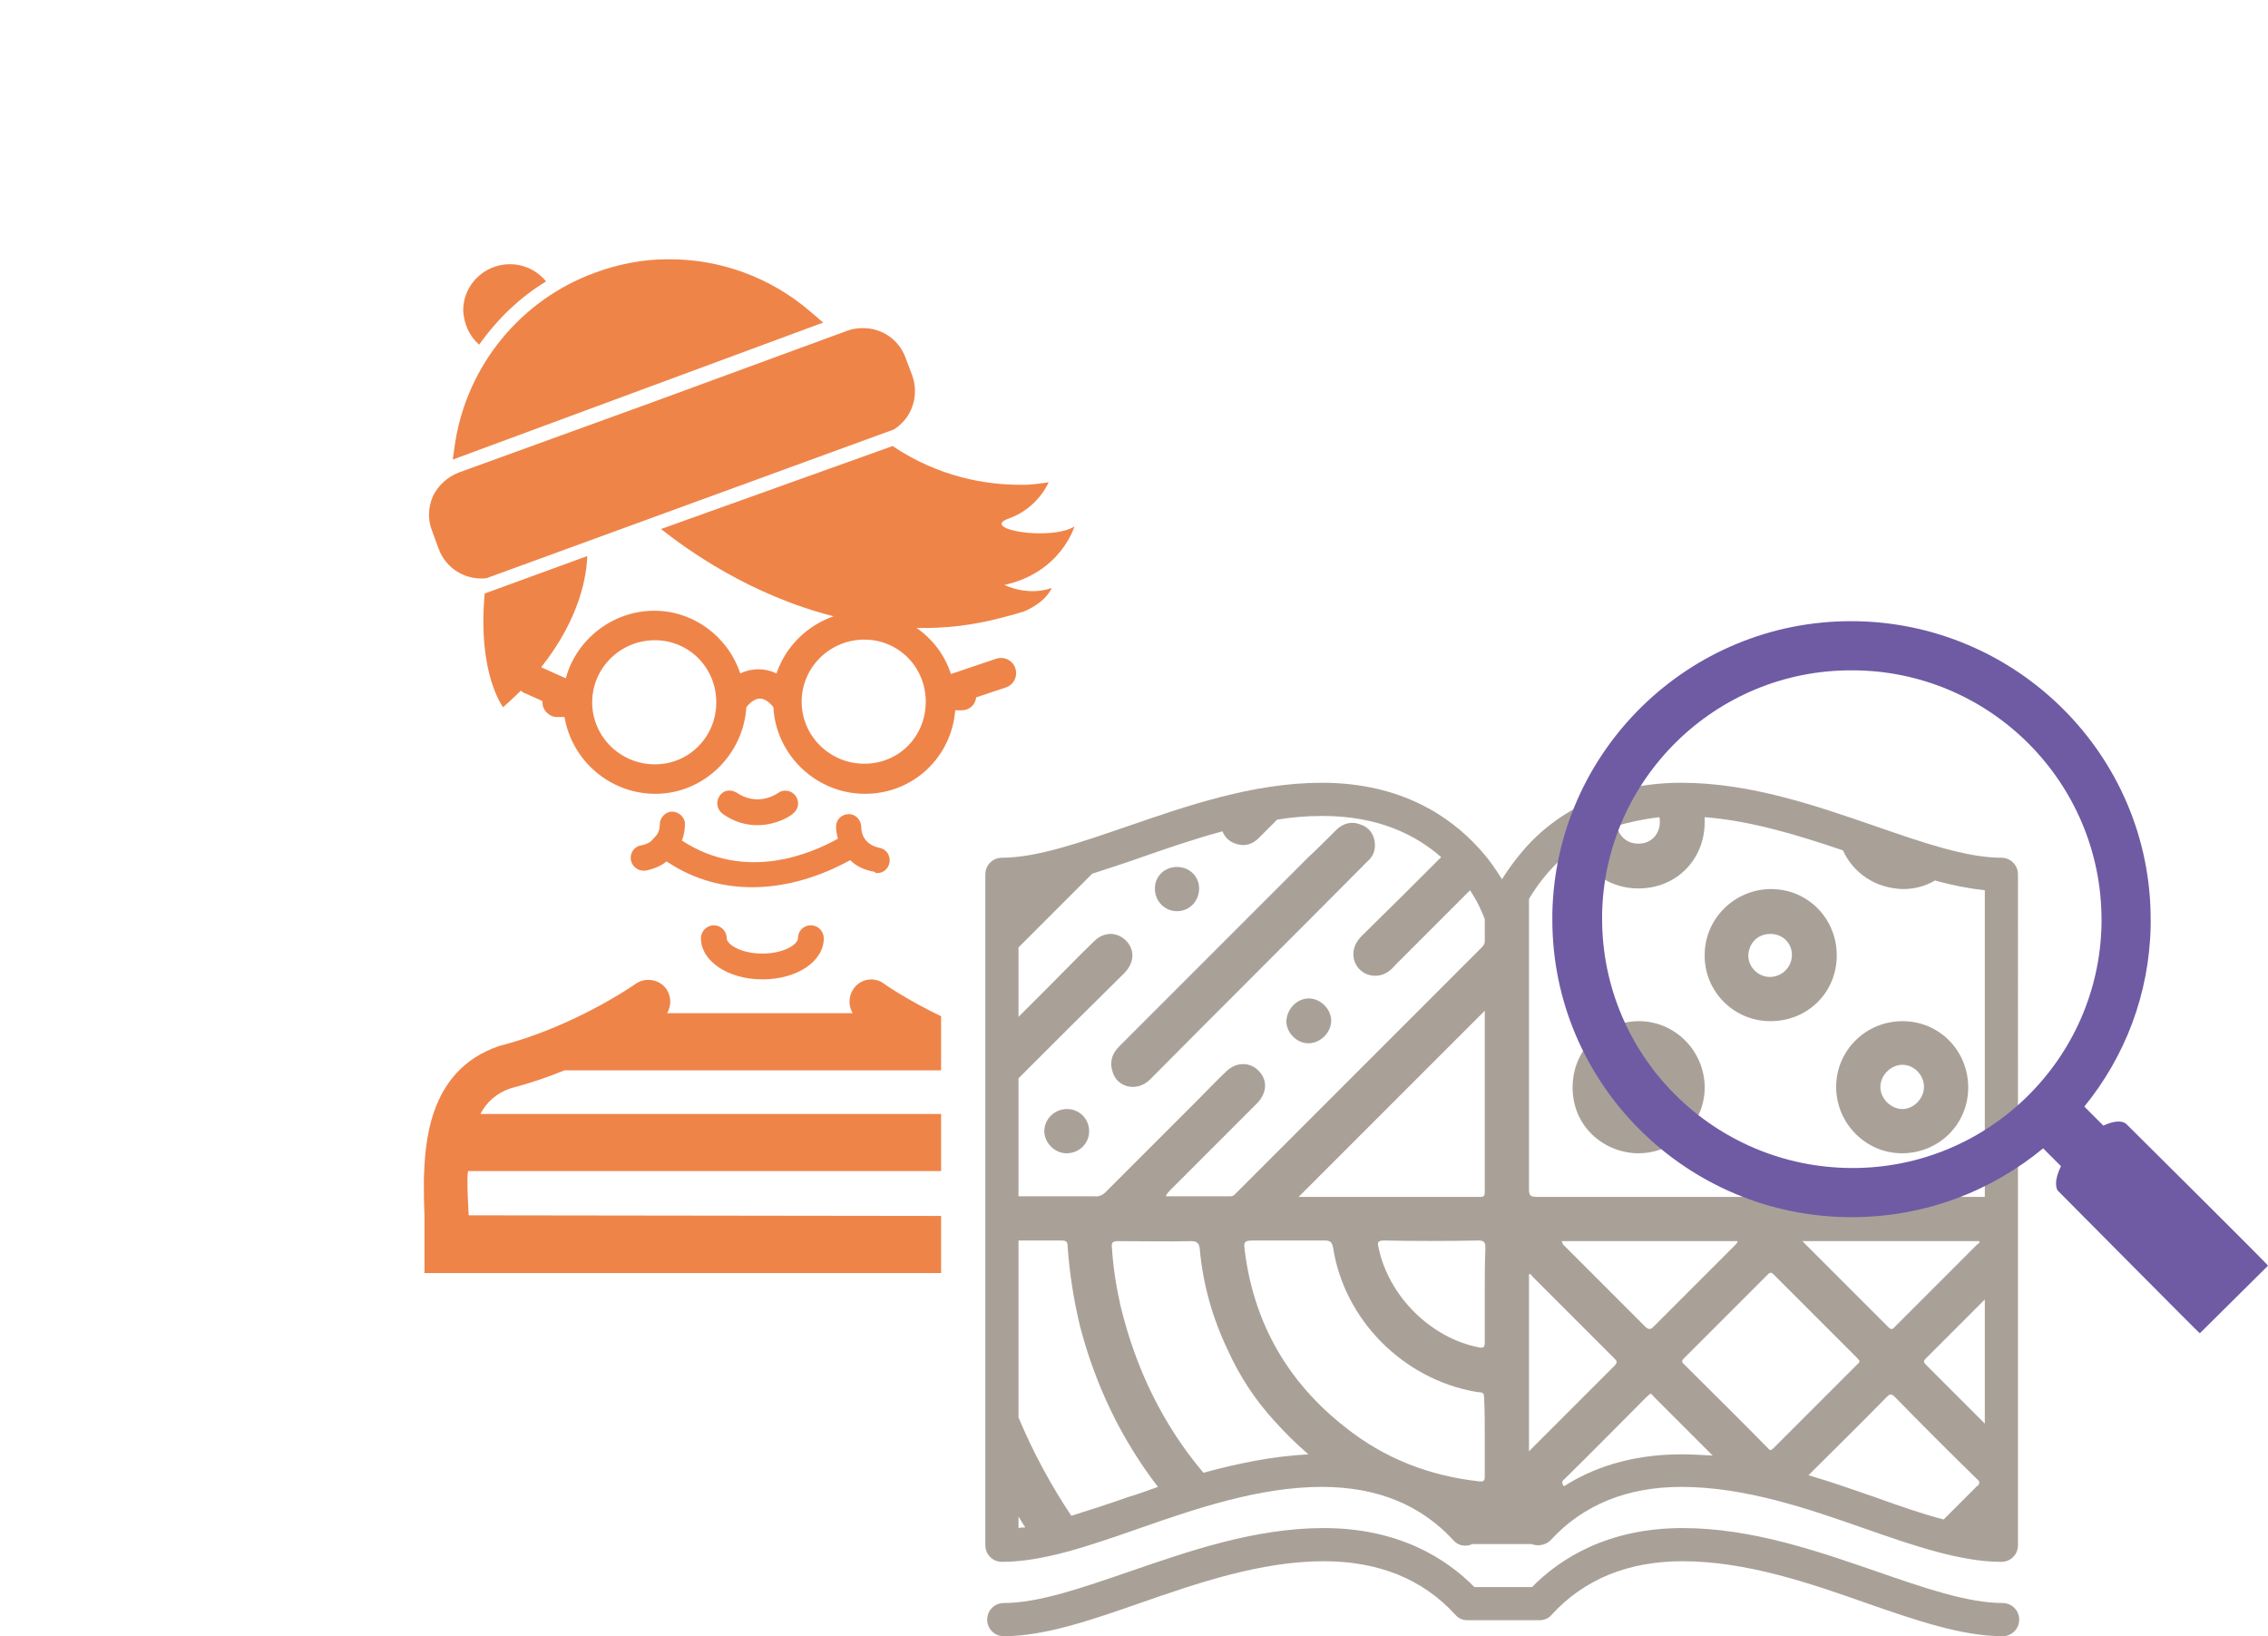 <?xml version="1.0" encoding="utf-8"?>
<!-- Generator: Adobe Illustrator 25.0.1, SVG Export Plug-In . SVG Version: 6.00 Build 0)  -->
<svg version="1.1" id="Ebene_2_1_" xmlns="http://www.w3.org/2000/svg" xmlns:xlink="http://www.w3.org/1999/xlink" x="0px" y="0px"
	 viewBox="0 0 369.2 266.3" style="enable-background:new 0 0 369.2 266.3;" xml:space="preserve">
<style type="text/css">
	.st0{fill:#A9A198;}
	.st1{fill:none;}
	.st2{fill:#6E5BA4;}
	.st3{fill:#EF8449;}
</style>
<g id="Ebene_1-2_1_">
	<path class="st0" d="M326,260.9c-5.7,0-12.9-2.5-20.4-5.1c-9.6-3.3-20.4-7.1-31.7-7.1c-12.2,0-20,5-24.5,9.6h-9.4
		c-4.5-4.6-12.3-9.6-24.5-9.6c-11.3,0-22.1,3.8-31.7,7.1c-7.6,2.6-14.7,5.1-20.4,5.1c-1.5,0-2.7,1.2-2.7,2.7s1.2,2.7,2.7,2.7
		c6.6,0,14.2-2.6,22.2-5.4c9.2-3.2,19.6-6.8,29.9-6.8c8.9,0,16.1,2.9,21.4,8.7c0.5,0.6,1.2,0.9,2,0.9h11.7c0.8,0,1.5-0.3,2-0.9
		c5.3-5.8,12.5-8.7,21.3-8.7c10.4,0,20.8,3.6,29.9,6.8c8,2.8,15.6,5.4,22.2,5.4c1.5,0,2.7-1.2,2.7-2.7S327.5,260.9,326,260.9z"/>
	<g>
		<path class="st1" d="M173.8,202.9c-0.1-0.7-0.3-1-1-1c-2.3,0-4.6,0-7,0v28.8c2.3,5.7,5.2,11.1,8.6,16.1c2.9-0.9,6-1.9,9.1-3
			c1.7-0.6,3.3-1.2,5.1-1.7c-6.1-7.8-10.3-16.6-12.8-26.2C174.8,211.6,174.1,207.3,173.8,202.9L173.8,202.9z"/>
		<path class="st1" d="M178.2,194.8c0.8,0,1.3-0.2,1.8-0.7c4.9-4.9,9.8-9.8,14.7-14.7c1.7-1.7,3.3-3.4,5-5c1.6-1.6,3.9-1.5,5.3,0.1
			c1.4,1.5,1.2,3.6-0.4,5.2c-4.7,4.7-9.4,9.4-14.1,14.1c-0.3,0.3-0.6,0.5-0.7,1c3.6,0,7,0,10.5,0c0.5,0,0.7-0.3,1-0.6
			c13.3-13.3,26.5-26.5,39.8-39.8c0.3-0.3,0.6-0.6,0.6-1.1c0-1.2,0-2.4,0-3.5c-0.3-0.8-1.1-2.6-2.4-4.7c-4,4-8,8-12,12
			c-0.4,0.4-0.7,0.7-1.1,1.1c-2.1,1.8-5.2,0.8-5.9-1.8c-0.4-1.5,0.2-2.7,1.3-3.8c4.3-4.3,8.6-8.6,12.9-12.9
			c-4.1-3.6-10.2-6.7-19.2-6.7c-2.4,0-4.9,0.2-7.3,0.6c-0.9,0.9-1.8,1.8-2.7,2.7c-0.9,0.9-1.9,1.5-3.3,1.4c-1.4-0.2-2.4-0.9-2.9-2.2
			c-4.8,1.3-9.4,2.9-13.7,4.4c-2.6,0.9-5.2,1.8-7.7,2.6c-3.9,3.9-7.9,7.9-11.8,11.8v11.3c1.8-1.8,3.6-3.6,5.4-5.4
			c2.3-2.4,4.7-4.7,7.1-7.1c1.6-1.6,3.8-1.5,5.3,0.1c1.4,1.5,1.3,3.6-0.4,5.2c-5.8,5.8-11.6,11.6-17.4,17.4v19.2
			C170,194.8,174.1,194.8,178.2,194.8L178.2,194.8z M213,169.8c-1.9,0-3.6-1.8-3.6-3.6c0-2,1.6-3.6,3.7-3.7c1.9,0,3.6,1.7,3.6,3.6
			C216.7,168.1,215,169.8,213,169.8z M191.6,141.1c2,0,3.6,1.6,3.6,3.5c0,2-1.6,3.6-3.6,3.7c-2,0-3.6-1.6-3.6-3.7
			C188,142.6,189.6,141.1,191.6,141.1L191.6,141.1z M182.4,170.2c10.2-10.2,20.4-20.4,30.6-30.6c1.5-1.5,2.9-3,4.5-4.4
			c1.1-1.1,2.5-1.5,4-0.9c1.4,0.5,2.1,1.5,2.3,2.9c0.1,1-0.1,1.9-0.8,2.7c-0.3,0.3-0.6,0.6-0.9,0.9c-11.6,11.7-23.3,23.3-34.9,35
			c-2,2.1-5.4,1.3-6.2-1.2c-0.1-0.4-0.1-0.8-0.2-0.9C180.8,172,181.6,171.1,182.4,170.2L182.4,170.2z M170.1,184.1
			c0-2,1.7-3.6,3.7-3.6c2,0,3.6,1.6,3.6,3.6c0,2-1.7,3.6-3.7,3.6C171.7,187.6,170.1,186,170.1,184.1L170.1,184.1z"/>
		<path class="st1" d="M207.4,231.2c-3-3.4-5.5-7.2-7.5-11.4c-2.5-5.3-4.1-10.8-4.6-16.6c-0.1-0.9-0.4-1.3-1.4-1.2
			c-4,0.1-8,0.1-11.9,0c-0.8,0-1.1,0.2-1,1c0.2,3.2,0.7,6.4,1.4,9.5c2.4,10.4,7,19.5,13.5,27.3c5.5-1.6,11.2-2.8,17.1-3
			C211.1,235.1,209.2,233.3,207.4,231.2L207.4,231.2z"/>
		<path class="st1" d="M248.9,193.5c0,0.9,0.1,1.3,1.2,1.3c24.3,0,48.7,0,73,0V145c-2.6-0.2-5.3-0.8-8.1-1.6
			c-1.6,0.9-3.3,1.4-5.2,1.4c-4.5,0-8.2-2.6-9.8-6.3c-7-2.4-14.7-4.7-22.4-5.3c0,0.3,0,0.5,0,0.8c-0.1,6-4.5,10.8-10.8,10.8
			c-4.7,0-8.5-2.8-10-6.8c-3.9,2.7-6.3,6-7.8,8.5c0,3,0,6.1,0,9.1C248.9,168.2,248.9,180.8,248.9,193.5L248.9,193.5z M309.7,166.1
			c6,0,10.7,4.8,10.7,10.8c0,6-4.8,10.7-10.8,10.7c-5.9,0-10.8-4.9-10.7-10.8C298.9,170.9,303.8,166.1,309.7,166.1z M288.2,144.7
			c6,0,10.7,4.8,10.7,10.8c0,6-4.7,10.7-10.8,10.7c-5.9,0-10.8-4.9-10.8-10.8C277.4,149.5,282.3,144.7,288.2,144.7L288.2,144.7z
			 M266.8,166.1c5.9,0.1,10.8,4.9,10.7,10.8c0,5.9-4.9,10.7-10.8,10.7c-5.4,0.1-10.7-4.1-10.8-10.8
			C256,170.3,261.3,166.1,266.8,166.1L266.8,166.1z"/>
		<path class="st1" d="M266.8,180.5c1.9,0,3.5-1.6,3.5-3.6c0-2-1.5-3.5-3.5-3.6c-1.9,0-3.5,1.6-3.5,3.5
			C263.2,178.9,264.8,180.5,266.8,180.5L266.8,180.5z"/>
		<path class="st1" d="M240.9,194.8c0.6,0,0.8-0.2,0.8-0.8c0-9.9,0-19.7,0-29.5c-10.1,10.1-20.2,20.2-30.3,30.3c-0.1,0,0,0,0.1,0
			C221.3,194.8,231.1,194.8,240.9,194.8L240.9,194.8z"/>
		<path class="st1" d="M274.1,222.1c4.6,4.6,9.1,9.1,13.7,13.7c0.4,0.4,0.6,0.3,1,0c4.5-4.5,9.1-9.1,13.6-13.6
			c0.1-0.1,0.4-0.2,0.4-0.6c-0.1-0.1-0.2-0.2-0.3-0.4c-4.5-4.5-9.1-9.1-13.6-13.6c-0.3-0.3-0.6-0.4-1-0.1
			c-4.6,4.6-9.1,9.1-13.7,13.7C273.8,221.5,273.7,221.7,274.1,222.1L274.1,222.1z"/>
		<path class="st1" d="M267.9,215.9c0.6,0.6,0.9,0.4,1.3-0.1c4.4-4.4,8.8-8.9,13.3-13.3c0.1-0.1,0.4-0.2,0.3-0.6h-28.6
			c0.2,0.2,0.2,0.3,0.3,0.4C258.9,206.9,263.5,211.4,267.9,215.9L267.9,215.9z"/>
		<path class="st1" d="M288.2,159c2,0,3.6-1.6,3.6-3.6c0-2-1.5-3.4-3.5-3.4c-2,0-3.5,1.4-3.5,3.5C284.7,157.4,286.2,159,288.2,159z"
			/>
		<path class="st1" d="M262.9,222.2c0.6-0.6,0.2-0.9-0.2-1.2c-4.4-4.4-8.9-8.9-13.3-13.3c-0.1-0.1-0.2-0.4-0.5-0.3v28.8
			C253.7,231.4,258.3,226.8,262.9,222.2L262.9,222.2z"/>
		<path class="st1" d="M240.9,226.7c-0.2,0-0.5-0.1-0.7-0.1c-11.7-2-21.3-11.7-23.1-23.5c-0.1-1-0.5-1.1-1.4-1.1c-3.7,0-7.3,0-11,0
			c-2.2,0-2.2,0-1.9,2.2c1.6,11.6,7.1,21,16.3,28.2c6.4,5,13.7,7.8,21.8,8.8c0.7,0.1,0.9-0.2,0.9-0.8c0-2.1,0-4.2,0-6.3s0-4.2,0-6.3
			C241.7,227.1,241.6,226.7,240.9,226.7L240.9,226.7z"/>
		<path class="st1" d="M165.8,248.8c0.4,0,0.8-0.1,1.1-0.2c-0.4-0.6-0.8-1.2-1.1-1.8V248.8z"/>
		<path class="st1" d="M240.6,202c-5.1,0.1-10.3,0.1-15.4,0c-0.9,0-1,0.3-0.9,1.1c1.6,7.8,8.6,14.7,16.4,16.3c0.7,0.1,1,0,0.9-0.8
			c0-2.6,0-5.3,0-7.9c0-2.5,0-5,0-7.5C241.7,202.3,241.5,202,240.6,202L240.6,202z"/>
		<path class="st1" d="M307.4,216c0.6,0.6,0.9,0.2,1.2-0.2c4.4-4.4,8.9-8.9,13.3-13.3c0.1-0.1,0.4-0.2,0.3-0.5h-28.8
			C298.2,206.8,302.8,211.4,307.4,216L307.4,216z"/>
		<path class="st1" d="M313.6,222.2c3.2,3.2,6.3,6.3,9.5,9.5v-20.2c-3.2,3.2-6.4,6.4-9.6,9.6C313,221.7,313.2,221.9,313.6,222.2
			L313.6,222.2z"/>
		<path class="st1" d="M309.7,180.5c1.9,0,3.5-1.7,3.5-3.6c0-1.9-1.6-3.5-3.5-3.6c-1.9,0-3.6,1.6-3.6,3.5S307.8,180.5,309.7,180.5
			L309.7,180.5z"/>
		<path class="st1" d="M266.7,137.5c2,0,3.6-1.5,3.6-3.5c0-0.3,0-0.6-0.1-0.8c-2.5,0.2-4.8,0.8-6.9,1.5
			C263.6,136.2,265,137.5,266.7,137.5L266.7,137.5z"/>
		<path class="st1" d="M268.6,226.8c-0.2,0.2-0.4,0.3-0.6,0.5c-4.5,4.4-8.9,8.9-13.4,13.4c-0.5,0.5-0.5,0.8,0,1.3l0,0
			c4.6-2.9,10.8-5.2,19.1-5.2c1.7,0,3.4,0.1,5.1,0.3c-3.2-3.2-6.5-6.5-9.8-9.7C268.9,227.1,268.7,227,268.6,226.8L268.6,226.8z"/>
		<path class="st1" d="M322.3,241.4c0-0.4-0.2-0.5-0.4-0.6c-4.5-4.5-9-8.9-13.4-13.4c-0.5-0.5-0.7-0.4-1.2,0
			c-4.3,4.3-8.6,8.6-12.9,12.9c3.8,1.1,7.5,2.4,11,3.6c3.8,1.3,7.5,2.6,11,3.6c1.8-1.8,3.6-3.6,5.5-5.5
			C322,241.8,322.2,241.6,322.3,241.4L322.3,241.4z"/>
		<path class="st0" d="M187.2,175.7c11.6-11.7,23.3-23.3,34.9-35c0.3-0.3,0.6-0.6,0.9-0.9c0.7-0.8,0.9-1.7,0.8-2.7
			c-0.2-1.4-0.9-2.4-2.3-2.9c-1.5-0.6-2.9-0.2-4,0.9c-1.5,1.5-3,3-4.5,4.4c-10.2,10.2-20.4,20.4-30.6,30.6c-0.9,0.9-1.6,1.8-1.5,3.4
			c0,0.1,0.1,0.5,0.2,0.9C181.8,177,185.1,177.8,187.2,175.7L187.2,175.7z"/>
		<path class="st0" d="M213.1,162.5c-2,0-3.6,1.7-3.7,3.7c0,1.9,1.7,3.6,3.6,3.6c1.9,0,3.7-1.7,3.7-3.7
			C216.7,164.2,214.9,162.5,213.1,162.5z"/>
		<path class="st0" d="M177.3,184.1c0-2-1.6-3.6-3.6-3.6c-2,0-3.7,1.6-3.7,3.6c0,1.9,1.7,3.6,3.6,3.6
			C175.7,187.7,177.3,186.1,177.3,184.1L177.3,184.1z"/>
		<path class="st0" d="M191.6,148.3c2,0,3.6-1.6,3.6-3.7c0-2-1.6-3.5-3.6-3.5c-2,0-3.6,1.5-3.6,3.5
			C188,146.7,189.6,148.3,191.6,148.3L191.6,148.3z"/>
		<path class="st0" d="M266.7,187.7c5.9,0,10.8-4.8,10.8-10.7c0-5.9-4.8-10.8-10.7-10.8c-5.5,0-10.8,4.2-10.8,10.8
			C256,183.6,261.4,187.7,266.7,187.7L266.7,187.7z M266.8,173.3c1.9,0,3.5,1.6,3.5,3.6c0,2-1.5,3.5-3.5,3.6c-2,0-3.6-1.6-3.5-3.6
			C263.2,174.9,264.9,173.3,266.8,173.3L266.8,173.3z"/>
		<path class="st0" d="M325.8,139.6c-5.7,0-12.9-2.5-20.4-5.1c-9.6-3.3-20.4-7.1-31.7-7.1c-13,0-21,5.7-25.3,10.5
			c-1.6,1.8-2.9,3.6-3.9,5.2c-1-1.6-2.2-3.4-3.9-5.2c-4.4-4.8-12.3-10.5-25.4-10.5c-11.3,0-22.1,3.8-31.7,7.1
			c-7.6,2.6-14.7,5.1-20.4,5.1c-1.5,0-2.7,1.2-2.7,2.7v109.2c0,1.5,1.2,2.7,2.7,2.7c6.7,0,14.2-2.6,22.2-5.4
			c9.2-3.2,19.6-6.8,29.9-6.8c8.9,0,16.1,2.9,21.4,8.7c0.8,0.9,2,1.1,3.1,0.6h9.6c1,0.4,2.3,0.2,3.1-0.6c5.3-5.8,12.5-8.7,21.3-8.7
			c10.4,0,20.8,3.6,29.9,6.8c8,2.8,15.6,5.4,22.2,5.4c1.5,0,2.7-1.2,2.7-2.7V142.3C328.5,140.8,327.3,139.6,325.8,139.6L325.8,139.6
			z M241.7,194c0,0.6-0.1,0.8-0.8,0.8c-9.8,0-19.6,0-29.4,0c-0.1,0-0.1-0.1-0.1,0c10.1-10.1,20.2-20.2,30.3-30.3
			C241.7,174.3,241.7,184.1,241.7,194L241.7,194z M165.8,248.7v-1.9c0.3,0.6,0.8,1.3,1.1,1.8C166.5,248.6,166.2,248.6,165.8,248.7z
			 M183.5,243.7c-3.1,1.1-6.2,2.1-9.1,3c-3.3-4.9-6.3-10.5-8.6-16v-55.2c5.7-5.7,11.4-11.4,17.2-17.1c1.6-1.6,1.8-3.7,0.4-5.2
			c-1.5-1.6-3.7-1.6-5.3,0c-2.4,2.3-4.7,4.7-7.1,7.1c-1.7,1.7-3.4,3.4-5.2,5.2v-12.2v0.9c3.9-3.9,8.1-8.1,12-12
			c2.4-0.8,5-1.6,7.5-2.5c4.3-1.5,8.9-3.1,13.7-4.4c0.5,1.3,1.6,2,2.9,2.2c1.3,0.2,2.4-0.4,3.3-1.4c0.9-0.9,1.8-1.8,2.7-2.7
			c2.4-0.4,4.9-0.6,7.4-0.6c9.1,0,15.2,3.1,19.3,6.7c-4.3,4.3-8.6,8.6-12.9,12.8c-1.1,1.1-1.6,2.3-1.3,3.8c0.6,2.6,3.8,3.6,5.9,1.8
			c0.4-0.3,0.7-0.7,1.1-1.1c4-4,7.9-7.9,11.9-11.9c1.4,2.1,2.1,3.9,2.4,4.7c0,1.2,0,2.7,0,3.6c0,0.5-0.3,0.8-0.6,1.1
			c-13.3,13.3-26.5,26.5-39.8,39.8c-0.3,0.3-0.5,0.6-1,0.6c-3.5,0-6.9,0-10.5,0c0.1-0.5,0.5-0.7,0.7-1c4.7-4.7,9.4-9.4,14.1-14.1
			c1.6-1.6,1.8-3.7,0.4-5.2c-1.4-1.6-3.7-1.6-5.3-0.1c-1.7,1.6-3.3,3.3-5,5c-4.9,4.9-9.8,9.8-14.7,14.7c-0.5,0.5-1.1,0.8-1.8,0.7
			c-4.1,0-8.3,0-12.4,0v7.2c2.3,0,4.6,0,7,0c0.8,0,1,0.2,1,1c0.3,4.4,1,8.7,2,12.9c2.5,9.6,6.7,18.4,12.7,26.2
			C186.8,242.6,185.2,243.2,183.5,243.7L183.5,243.7z M195.9,239.7c-6.5-7.7-11-16.8-13.5-27.2c-0.7-3.1-1.2-6.3-1.4-9.5
			c-0.1-0.8,0.2-1,1-1c4,0,8,0.1,11.9,0c1,0,1.3,0.4,1.4,1.2c0.5,5.8,2.1,11.4,4.6,16.6c1.9,4.2,4.4,8,7.5,11.4
			c1.8,2,3.6,3.8,5.6,5.5C207.1,237,201.4,238.2,195.9,239.7L195.9,239.7z M241.7,234c0,2.1,0,4.2,0,6.3c0,0.6-0.1,0.9-0.9,0.8
			c-8.1-0.9-15.4-3.7-21.8-8.8c-9.2-7.2-14.7-16.6-16.3-28.2c-0.3-2.2-0.3-2.2,1.9-2.2c3.7,0,7.3,0,11,0c0.9,0,1.2,0.2,1.4,1.1
			c1.8,11.8,11.4,21.4,23.1,23.5c0.2,0,0.5,0.1,0.7,0.1c0.7,0,0.8,0.3,0.8,1C241.7,229.8,241.7,231.9,241.7,234L241.7,234z
			 M241.7,210.6c0,2.6,0,5.3,0,7.9c0,0.8-0.2,0.9-0.9,0.8c-7.9-1.5-14.8-8.4-16.4-16.3c-0.2-0.8-0.1-1.1,0.9-1.1
			c5.1,0.1,10.3,0.1,15.4,0c0.9,0,1.1,0.3,1.1,1.2C241.7,205.6,241.7,208.1,241.7,210.6L241.7,210.6z M270.1,133
			c0.1,0.2,0.1,0.5,0.1,0.8c0,2-1.5,3.6-3.6,3.5c-1.7,0-3.1-1.2-3.4-2.9C265.3,133.8,267.6,133.3,270.1,133L270.1,133z M248.9,236.2
			v-28.8c0.3-0.1,0.4,0.1,0.5,0.3c4.4,4.4,8.9,8.9,13.3,13.3c0.4,0.4,0.7,0.6,0.2,1.2C258.3,226.8,253.7,231.4,248.9,236.2
			L248.9,236.2z M254.2,202h28.6c0.1,0.3-0.2,0.4-0.3,0.6c-4.4,4.4-8.9,8.9-13.3,13.3c-0.4,0.4-0.7,0.6-1.3,0.1
			c-4.5-4.5-9-9-13.5-13.5C254.4,202.3,254.3,202.2,254.2,202L254.2,202z M273.7,236.7c-8.3,0-14.6,2.3-19.1,5.2
			c-0.4-0.5-0.4-0.8,0.1-1.2c4.5-4.4,8.9-8.9,13.4-13.4c0.2-0.2,0.4-0.3,0.6-0.5c0.2,0.2,0.4,0.3,0.5,0.5c3.2,3.2,6.4,6.4,9.6,9.6
			C277,236.8,275.3,236.7,273.7,236.7L273.7,236.7z M287.8,235.7c-4.5-4.6-9.1-9.1-13.7-13.7c-0.4-0.4-0.3-0.6,0-0.9
			c4.6-4.6,9.1-9.1,13.7-13.7c0.4-0.4,0.6-0.3,1,0.1c4.5,4.5,9.1,9.1,13.6,13.6c0.1,0.1,0.2,0.3,0.3,0.4c0,0.3-0.2,0.4-0.4,0.6
			c-4.5,4.5-9.1,9.1-13.6,13.6C288.3,236.1,288.1,236.1,287.8,235.7L287.8,235.7z M293.4,202h28.8c0.1,0.3-0.1,0.4-0.3,0.5
			c-4.4,4.4-8.9,8.9-13.3,13.3c-0.4,0.4-0.6,0.8-1.2,0.2C302.8,211.4,298.2,206.8,293.4,202L293.4,202z M321.8,241.9
			c-1.8,1.8-3.6,3.6-5.4,5.4c-3.5-0.9-7.2-2.2-11.1-3.6c-3.5-1.2-7.1-2.5-10.9-3.6c4.3-4.3,8.6-8.5,12.8-12.8c0.4-0.4,0.7-0.5,1.2,0
			c4.4,4.5,8.9,9,13.4,13.4c0.2,0.2,0.4,0.3,0.4,0.6C322.2,241.6,322,241.8,321.8,241.9L321.8,241.9z M323.1,231.7
			c-3.2-3.2-6.3-6.3-9.5-9.5c-0.4-0.4-0.6-0.6-0.1-1.1c3.2-3.2,6.4-6.4,9.6-9.6V231.7z M323.1,194.8c-24.3,0-48.7,0-73,0
			c-1.1,0-1.2-0.4-1.2-1.3c0-12.7,0-25.4,0-38c0-2.8,0-6.3,0-9.2c1.5-2.5,3.9-5.8,7.8-8.5c1.5,4,5.3,6.8,10,6.8
			c6.3,0,10.8-4.8,10.8-10.8c0-0.3,0-0.5,0-0.8c7.7,0.6,15.4,3,22.5,5.4c1.7,3.7,5.3,6.2,9.8,6.3c1.9,0,3.7-0.5,5.2-1.4
			c2.8,0.8,5.5,1.3,8.1,1.6L323.1,194.8L323.1,194.8z"/>
		<path class="st0" d="M288.2,166.2c6.1,0,10.8-4.7,10.8-10.7c0-6-4.7-10.8-10.7-10.8c-5.9,0-10.8,4.8-10.8,10.7
			C277.4,161.3,282.2,166.2,288.2,166.2L288.2,166.2z M288.2,152c2,0,3.5,1.5,3.5,3.4c0,2-1.6,3.6-3.6,3.6c-1.9,0-3.5-1.6-3.5-3.5
			C284.7,153.4,286.2,152,288.2,152z"/>
		<path class="st0" d="M309.6,187.7c6,0,10.8-4.7,10.8-10.7c0-6-4.7-10.8-10.7-10.8c-6,0-10.8,4.8-10.8,10.7
			C298.9,182.8,303.7,187.7,309.6,187.7L309.6,187.7z M309.7,173.3c1.9,0,3.5,1.7,3.5,3.6c0,1.9-1.7,3.6-3.5,3.6
			c-1.9,0-3.6-1.7-3.6-3.6C306.1,175,307.8,173.3,309.7,173.3L309.7,173.3z"/>
	</g>
	<g id="Ebene_1-2">
		<path class="st2" d="M358.1,217c2.1-2.1,9.4-9.3,11.1-11c0.1-0.1-20.3-20.3-23-23c-0.7-0.7-2.1-0.6-3.8,0.2l-3.1-3.1
			c6.6-8.1,10.6-18.3,10.8-29.5c0-0.3,0-0.6,0-0.8c0.1-26.8-21.8-48.6-48.6-48.7c-26.6-0.1-48.3,21.2-48.8,47.6c0,0.3,0,0.6,0,0.8
			c-0.1,26.8,21.8,48.6,48.7,48.6c11.9,0,22.7-4.2,31.2-11.2l2.9,2.9c-0.5,1-0.8,2-0.8,2.8c0,0.6,0.1,1.1,0.5,1.4
			C337.8,196.6,358,217,358.1,217 M342.1,150.4c-0.4,22-18.5,39.8-40.7,39.7c-22.4-0.1-40.6-18.2-40.6-40.6v-0.7
			c0.4-22,18.5-39.8,40.7-39.7c22.4,0,40.6,18.2,40.6,40.6V150.4"/>
	</g>
	<g>
		<path class="st3" d="M78,56.1c2.9-4.1,6.6-7.7,10.9-10.3c-1.4-1.7-3.5-2.8-5.9-2.8c-4.2,0-7.6,3.4-7.6,7.5
			C75.5,52.7,76.4,54.7,78,56.1z"/>
		<path class="st3" d="M129.9,152.7c0,1-2.3,2.5-5.8,2.5c-3.5,0-5.8-1.5-5.8-2.5c0-1.1-0.9-2.1-2.1-2.1c-1.1,0-2.1,0.9-2.1,2.1
			c0,3.7,4.4,6.7,10,6.7s10-2.9,10-6.7c0-1.1-0.9-2.1-2.1-2.1S129.9,151.5,129.9,152.7z"/>
		<path class="st3" d="M76.3,197.8c-0.1-1.8-0.2-3.6-0.2-5.1c0-0.2,0-0.4,0-0.7c0-0.5,0-0.9,0.1-1.4h77v-9.3h-75
			c1-1.9,2.6-3.4,5-4.2c3.1-0.8,6-1.8,8.7-2.9h61.3v-8.8c-5.6-2.7-9.2-5.2-9.3-5.3c-1.6-1.2-3.9-0.8-5,0.9c-0.8,1.2-0.8,2.7-0.1,3.9
			h-30.2c0.7-1.2,0.7-2.7-0.1-3.9c-1.1-1.6-3.4-2-5-0.9c-0.1,0.1-10,7-22.1,10.1c-0.1,0-0.2,0.1-0.3,0.1
			c-11.6,4-11.9,16.3-12.1,21.6c0,0.2,0,0.4,0,0.7v0.1c0,0.7,0,2.8,0.1,5.2v9.3h84.1v-9.3L76.3,197.8L76.3,197.8z"/>
		<path class="st3" d="M142.8,142.1c1,0,1.8-0.7,2-1.7c0.2-1.1-0.5-2.2-1.6-2.4c-2.9-0.6-3-2.9-3-3.4c0-1.1-0.9-2.1-2-2.1
			c-1.2,0-2.1,0.9-2.1,2c0,0.6,0.1,1.3,0.3,2c-4.3,2.4-15,7.1-25.4,0.3c0.4-1,0.5-2,0.5-2.7c0-1.1-1-2-2.1-2c-1.1,0-2,1-2,2.1
			c0,0.2,0,1-0.5,1.7l-0.9,1c-0.4,0.3-1,0.6-1.7,0.7c-1.1,0.2-1.8,1.3-1.6,2.4c0.2,1,1.1,1.7,2,1.7c0.1,0,0.3,0,0.4,0
			c1.4-0.3,2.6-0.8,3.4-1.5c4.8,3.2,9.6,4.2,14,4.2c6.9,0,12.8-2.7,15.9-4.4c0.9,0.9,2.2,1.6,4,1.9l0,0
			C142.5,142.1,142.6,142.1,142.8,142.1L142.8,142.1z"/>
		<path class="st3" d="M123.3,134.3c3.3,0,5.7-1.7,5.8-1.9c0.9-0.7,1.1-1.9,0.4-2.9c-0.7-0.9-2-1.1-2.9-0.4
			c-0.3,0.2-3.3,2.2-6.7-0.1c-1-0.6-2.2-0.4-2.8,0.6c-0.6,0.9-0.4,2.2,0.6,2.9C119.7,133.9,121.6,134.3,123.3,134.3L123.3,134.3z"/>
		<path class="st3" d="M131.9,50.7L131.9,50.7c-6.5-5.6-14.8-8.6-23.3-8.5c-4,0-8,0.8-11.8,2.2c-12,4.4-20.7,15-22.7,27.6l-0.4,2.8
			L134,52.5L131.9,50.7L131.9,50.7z"/>
		<path class="st3" d="M71.4,89.3c1.2,3.3,4.5,5.2,7.8,4.8l66.3-24.2c2.9-1.8,4.2-5.4,3-8.8l-1.1-2.9c-1.1-3-3.9-4.8-6.9-4.8
			c-0.8,0-1.7,0.1-2.5,0.4l-31.6,11.6L74.7,76.9c-1.8,0.7-3.3,2-4.2,3.8c-0.8,1.8-0.9,3.8-0.2,5.6L71.4,89.3L71.4,89.3z"/>
		<polygon class="st3" points="107.6,86.1 107.6,86.1 107.6,86.1 		"/>
		<path class="st3" d="M107.6,86.1c4.3,3.4,14.6,10.8,28.1,14.2c-4.3,1.5-7.8,4.9-9.3,9.3c-1.9-0.9-4-0.9-5.9,0
			c-2-6-7.6-10.2-14-10.2c-6.8,0-12.7,4.7-14.4,11l-4-1.8c6.4-8.1,7.4-15,7.5-18.1l-16.7,6.1c-1.2,13.1,3,18.5,3,18.5
			c1-0.9,2-1.8,2.9-2.7c0.2,0.2,0.3,0.3,0.6,0.4l2.9,1.3c0,0.1,0,0.1,0,0.2c0,1.3,1.1,2.4,2.4,2.4h1.2c1.2,7.1,7.4,12.5,14.8,12.5
			c7.8,0,14.3-6.3,14.8-14.1c0.7-0.9,1.5-1.4,2.2-1.4c0.7,0,1.5,0.5,2.2,1.4c0.4,7.8,7,14.1,14.9,14.1s14.1-6,14.7-13.6h1.1
			c1.2,0,2.2-0.9,2.3-2.1l4.8-1.6c1.3-0.4,2-1.8,1.6-3.1s-1.8-2-3.1-1.6l-7.4,2.5c-1-3.1-3-5.7-5.6-7.5c4.5,0.1,9.2-0.4,14-1.7
			c1.2-0.3,2.3-0.6,3.2-0.9c0,0,0,0,0.1,0c3.9-1.6,4.7-3.9,4.7-3.9c-4,1.4-7.7-0.5-7.7-0.5c9.2-2,11.4-9.5,11.4-9.5
			c-4,2.4-15.5,0.4-10.7-1.3c4.8-1.7,6.5-5.9,6.5-5.9c-3.3,0.5-4.2,0.4-4.2,0.4h-0.5c-5.4,0-13.1-1.2-20.7-6.3L107.6,86.1
			L107.6,86.1z M106.6,124.4c-5.6,0-10.2-4.5-10.2-10.1s4.6-10.1,10.2-10.1c5.6,0,10,4.5,10,10.1S112.2,124.4,106.6,124.4z
			 M150.7,114.2c0,5.7-4.4,10.1-10,10.1c-5.6,0-10.2-4.5-10.2-10.1s4.6-10.1,10.2-10.1C146.3,104.1,150.7,108.6,150.7,114.2z"/>
	</g>
</g>
</svg>
